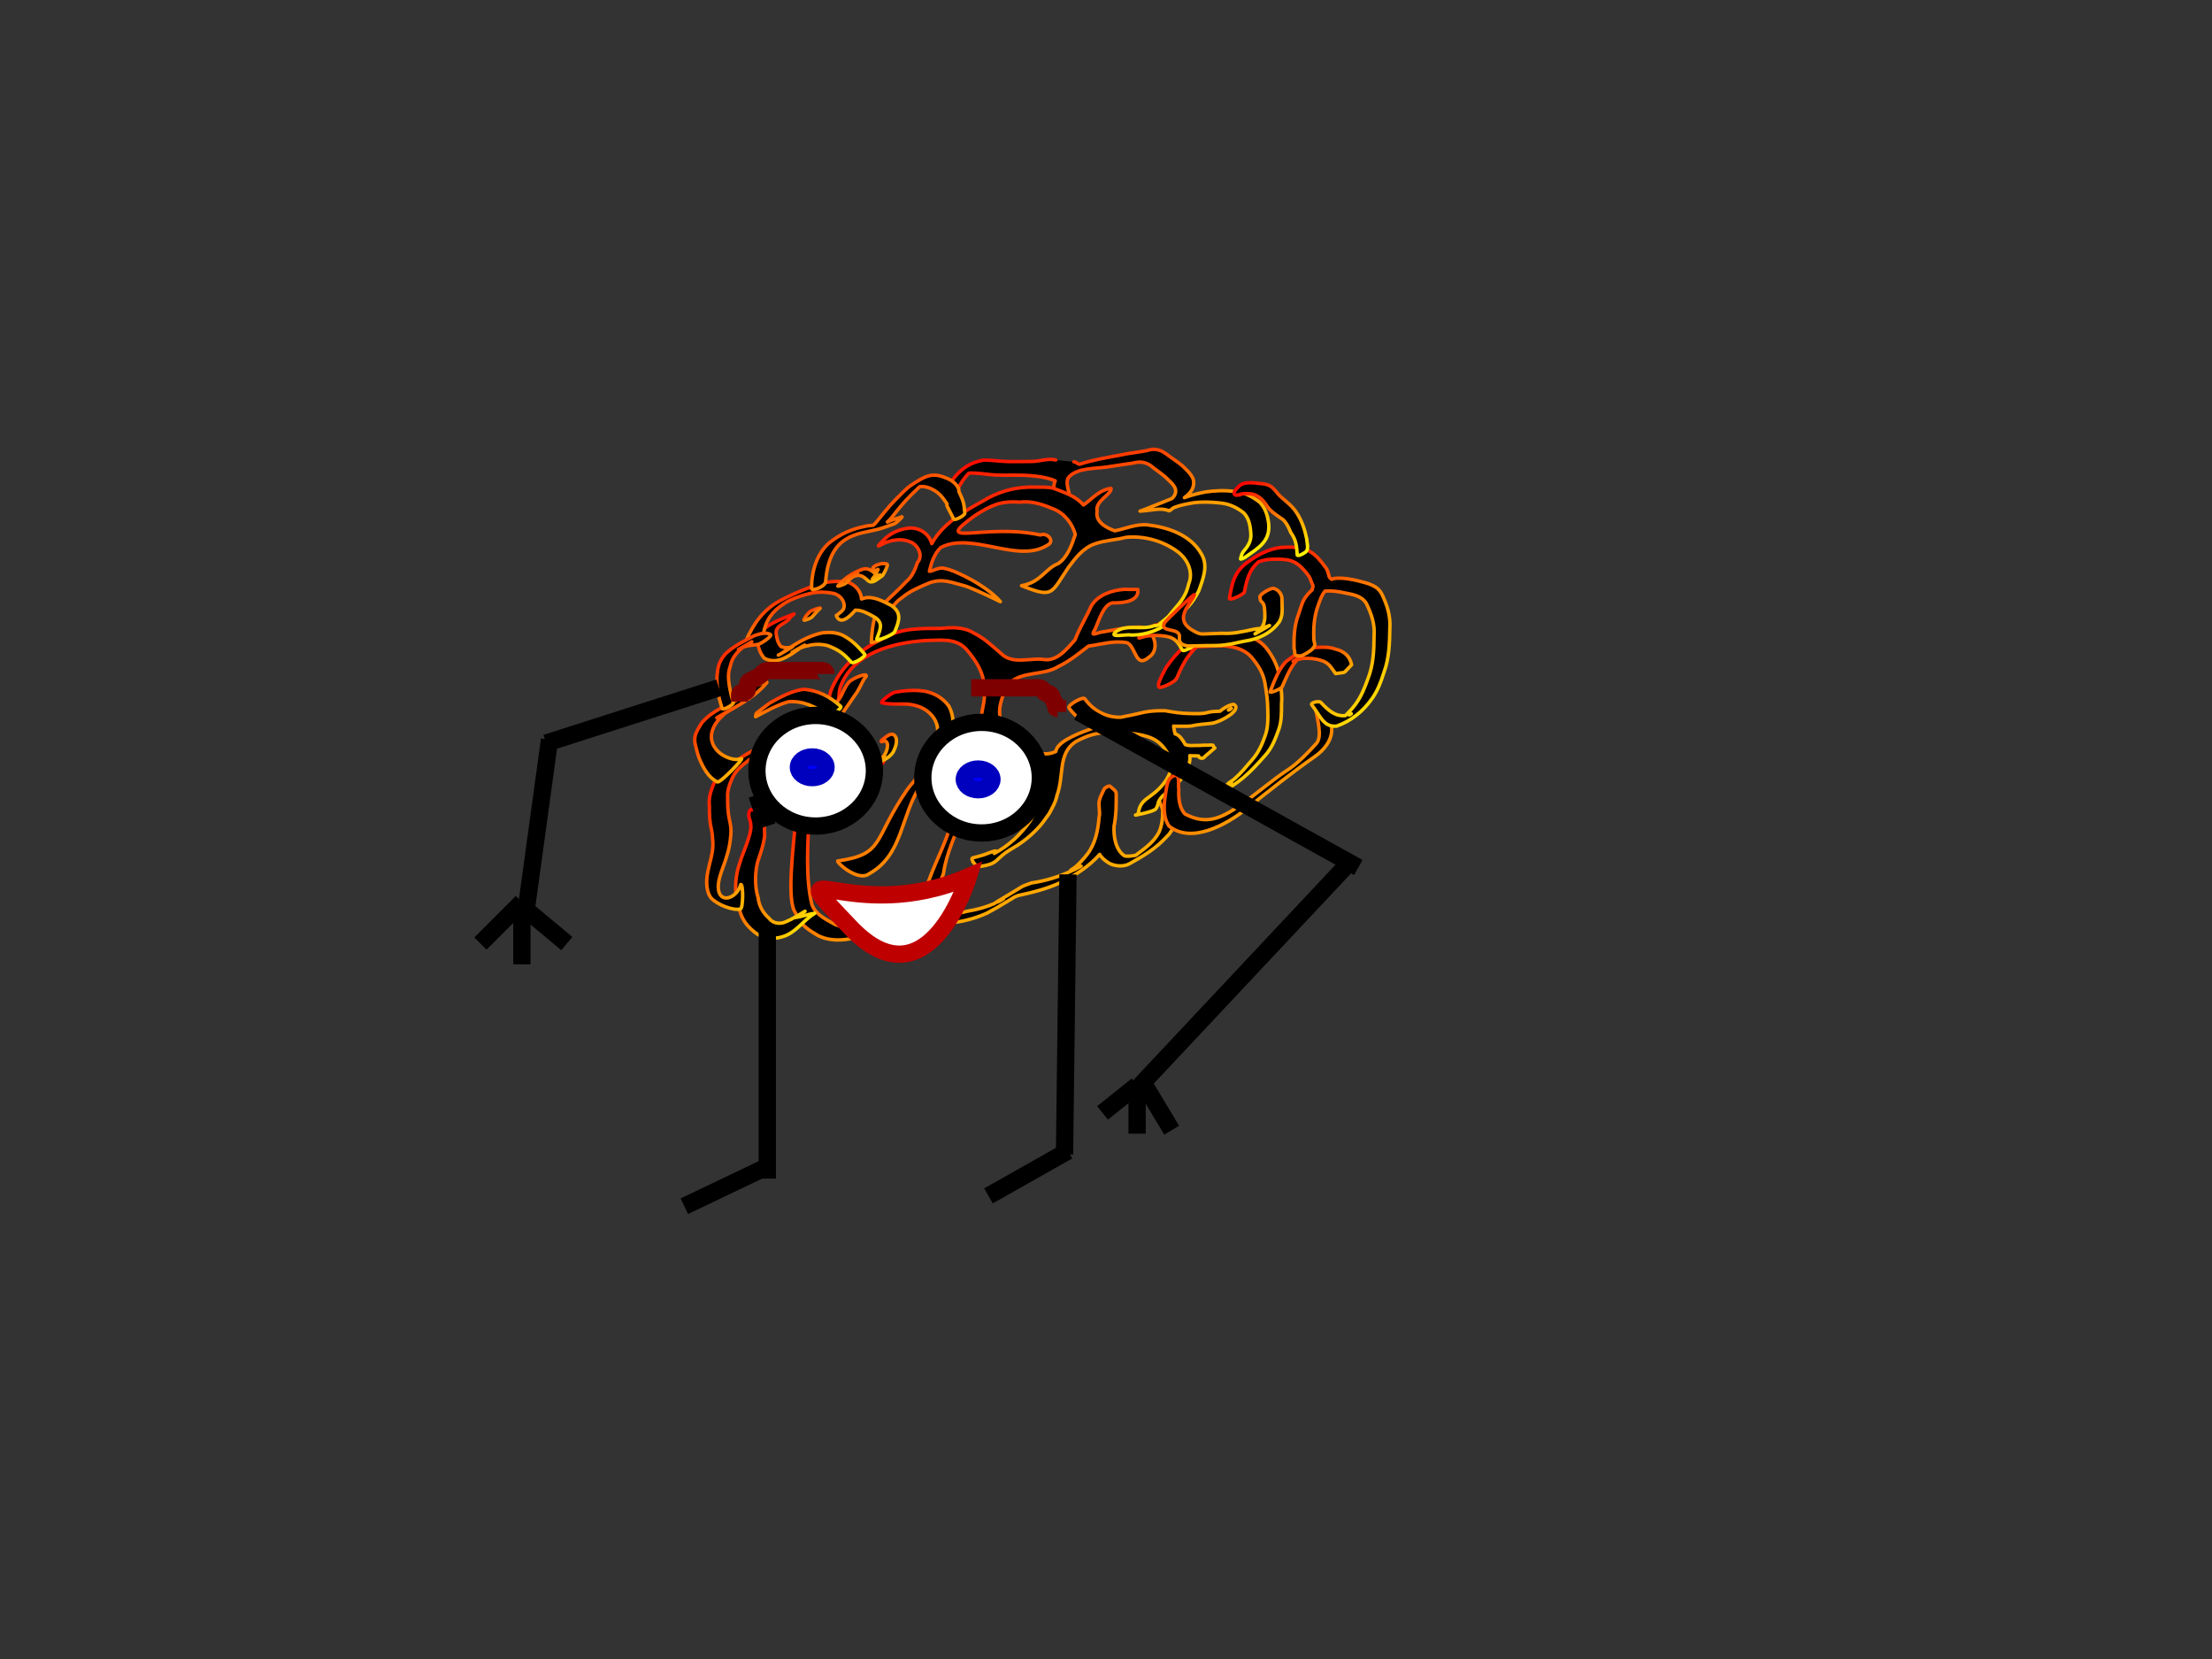<?xml version="1.0"?><svg width="640" height="480" xmlns="http://www.w3.org/2000/svg">
 <rect width="100%" height="100%" fill="#333333" stroke="none"/>
 <title>brain man</title>
 <defs>
  <linearGradient id="svg_1" x1="0.137" y1="0" x2="1" y2="1">
   <stop offset="0" stop-color="#ff0000"/>
   <stop offset="1" stop-color="#ffff00"/>
  </linearGradient>
 </defs>
 <g>
  <title>Layer 1</title>
  <g id="layer1">
   <path d="m305.45,133.092c-2.176,-0.601 -4.707,0.447 -6.984,0.421c-2.182,0.004 -4.381,0.075 -6.562,0.031c-2.397,-0.041 -4.733,-0.41 -7.125,-0.438c-5.854,0.83 -9.222,4.906 -11.531,9.781c-0.318,0.671 3.553,-0.878 3.906,-1.531c0.861,-1.594 1.868,-3.128 3.125,-4.438c0.07,-0.016 0.08,-0.014 0.156,-0.031c2.257,-0.097 4.508,0.282 6.75,0.5c2.168,0.125 4.33,0.115 6.5,0.094c3.781,-0.042 8.856,0.326 11.625,1.656c-0.923,1.901 -0.077,4.248 0.312,6.188c0.148,0.739 3.912,-1.191 3.812,-1.938c-0.234,-1.751 -1.366,-4.209 -0.062,-5.5c2.596,-2.572 7.287,-2.237 10.938,-2.781c2.5,-0.409 5.028,-0.743 7.531,-1.125c1.852,-0.488 3.261,-0.369 4.906,0.594c1.401,1.2 2.971,2.181 4.375,3.375c1.024,1.081 2.386,2.018 2.938,3.438c0.314,1.189 -0.184,2.1 -0.969,2.844c-1.278,0.485 -8.298,3.397 -9.25,3.656c3.755,-0.256 5.859,-1.012 8.094,-0.219c0.269,0.534 1.24,-0.637 1.875,-0.875c1.749,-0.655 3.573,-1.007 5.406,-1.312c2.559,-0.346 5.158,-0.24 7.719,0.031c2.622,0.216 4.834,1.247 6.875,2.844c1.486,1.471 1.918,3.607 2.062,5.625c0.197,1.796 -0.175,3.001 -1.219,4.469c-0.392,0.551 -0.902,1.028 -1.219,1.625c-0.262,0.494 -0.337,1.091 -0.5,1.625c-0.063,0.206 1.011,-0.25 1.188,-0.375c3.934,-2.781 7.485,-4.651 6.938,-9.875c-0.274,-2.283 -0.97,-4.51 -2.625,-6.188c-2.207,-1.638 -4.528,-2.917 -7.344,-3.062c-2.736,-0.396 -5.515,-0.253 -8.25,0.125c-2.174,0.405 -4.217,0.955 -6.156,1.656c1.792,-1.327 3.169,-2.979 2.531,-5.406c-0.674,-1.587 -1.95,-2.643 -3.156,-3.844c-1.445,-1.224 -3.105,-2.199 -4.594,-3.375c-1.279,-0.93 -2.568,-1.444 -4,-1.344c-0.477,0.034 -0.956,0.131 -1.469,0.312c-2.536,0.54 -5.153,0.736 -7.688,1.312c-3.98,0.749 -8.017,1.393 -11.875,2.656c-0.361,0.204 -1.366,-0.861 -1.744,-0.675" id="path2403" stroke-dashoffset="0" stroke-miterlimit="4" stroke-linejoin="round" stroke-linecap="round" stroke="url(#svg_1)" fill-rule="nonzero" fill="#000000"/>
   <path d="m254.372,219.106c-0.278,0.016 -0.54,0.066 -0.812,0.062c-2.411,-0.034 -4.842,-0.019 -7.25,0.125c-5.683,0.634 -12.066,2.541 -15.156,7.781c-1.193,2.866 -0.547,5.752 -0.812,8.812c-0.823,9.487 -2.871,24.865 -0.125,28.312c1.043,3.224 3.775,4.898 6.531,6.531c4.78,2.284 9.904,0.94 14.719,-0.5c5.486,-1.907 11.06,-3.802 15.656,-7.469c-0.05,1.213 0.167,2.375 0.906,3.375c0.256,0.347 0.646,0.589 0.969,0.875c2.47,1.19 4.901,0.368 7.406,-0.156c3.163,-0.465 6.179,-1.32 9.094,-2.625c3.195,-1.728 2.347,-1.246 7.375,-4.281c0.175,-0.105 0.33,-0.231 0.5,-0.344c0.291,-0.126 0.653,-0.269 1.188,-0.5c4.266,-0.893 8.372,-1.954 12.344,-3.781c4.247,-2.09 8.186,-4.645 11.281,-8.125c0.529,1.05 1.719,1.924 2.594,2.469c1.478,0.922 4.208,1.253 6,0.25c4.253,-2.381 7.616,-4.369 10.938,-8c2.064,-1.965 2.524,-4.902 2.906,-7.594c0.202,-1.845 -0.109,-3.852 -0.969,-5.5c-1.168,-0.95 -3.604,-1.195 -4.188,0.531c-0.769,1.741 0.49,3.294 0.938,4.906c0.04,2.185 -0.162,4.469 -1.062,6.5c-1.334,2.659 -3.82,4.512 -6.156,6.25c-0.104,0.097 -0.311,0.274 -0.562,0.438c-1.079,0.234 -2.884,0.434 -3.344,0.125c-2.507,-1.684 -3.151,-5.635 -2.938,-8.625c0.316,-1.53 0.47,-3.098 0.562,-4.688c0.007,-0.346 0.125,-4.706 0,-5c-0.333,-0.782 -1.18,-1.211 -1.781,-1.812c-0.028,-0.028 -0.069,-0.03 -0.125,-0.031c-0.392,-0.009 -1.391,0.559 -1.5,0.812c-0.471,1.099 -1.12,2.121 -1.406,3.281c-0.396,1.607 0.321,3.36 -0.094,4.969c-0.32,3.79 -1.031,7.509 -3.375,10.625c-1.026,1.304 -2.075,2.482 -3.312,3.594c-0.476,0.427 -2.106,1.311 -1.469,1.25c0.13,-0.012 0.253,-0.026 0.375,-0.062c-3.753,1.776 -7.619,2.972 -11.75,3.562c-3.785,1.379 -1.51,0.427 -7.688,4.062c-0.818,0.481 -2.931,1.743 -3.062,1.906c-2.45,1.056 -4.96,1.745 -7.625,2.188c-2.43,0.457 -4.863,1.588 -7.344,0.906c-0.291,-0.184 -0.641,-0.31 -0.875,-0.562c-1.911,-2.055 -0.526,-5.629 -0.125,-8.062c0.413,-0.99 0.799,-2.025 1.219,-3.094c0.84,-6.1 3.791,-11.846 5.812,-17.594c0.394,-0.826 0.628,-1.873 1.312,-2.531c0.137,-0.132 0.631,-0.462 0.781,-0.562c0.05,-0.047 0.128,-0.105 0.188,-0.156c0.541,-0.072 1.08,-0.004 1.625,0.188c0.067,0.073 0.204,0.121 0.219,0.219c0.024,0.154 -0.066,0.285 -0.094,0.438c-0.048,0.261 -0.112,0.551 -0.156,0.812c-0.095,0.558 2.712,-0.7 3,-1.188c0.673,-1.137 1.237,-1.57 0.312,-2.688c-0.707,-0.317 -1.463,-0.446 -2.219,-0.375c-0.252,0.024 -0.5,0.05 -0.75,0.125c-2.189,1.246 -3.856,2.101 -5.625,3.688c-0.964,0.866 -1.339,2.135 -1.719,3.344c-1.477,6.4 -4.716,12.148 -6.938,18.312c-1.492,3.367 -3.569,6.454 -6.281,8.969c-0.164,0.124 -0.259,0.202 -0.406,0.312c-2.117,0.862 -4.341,1.458 -6.438,2.375c-4.56,1.476 -9.456,2.932 -14.094,0.938c-2.558,-1.467 -5.406,-2.711 -6.562,-5.625c-2.01,-8.076 -1.165,-18.136 -0.75,-27.719c0.14,-3.221 0.069,-5.927 1.656,-8.812c-0.494,-0.012 0.028,-0.488 0.719,-1.031c0.367,-0.189 0.726,-0.393 0.969,-0.469c1.751,-0.544 2.705,-0.577 4.531,-0.812c3.353,-0.473 6.759,0.233 10.094,-0.219c0.776,-0.105 3.933,-1.984 3.531,-2.656c-0.172,-0.288 -0.191,-0.745 -0.5,-0.875c-0.251,-0.106 -0.535,-0.11 -0.812,-0.094zm58.438,31.438c0.08,0.046 -1.513,0.805 -2.062,1.125c-0.051,0.025 -0.105,0.038 -0.156,0.062c0.703,-0.331 1.312,-0.935 2.062,-1.156c0.087,-0.026 0.145,-0.038 0.156,-0.031zm-22.5,9.531c-0.398,0.233 -0.924,0.528 -1.188,0.688c-0.155,0.077 -0.313,0.145 -0.469,0.219c0.544,-0.305 1.109,-0.607 1.656,-0.906z" id="path2402" stroke-dashoffset="0" stroke-miterlimit="4" stroke-linejoin="round" stroke-linecap="round" stroke="url(#svg_1)" fill-rule="nonzero" fill="#000000"/>
   <path d="m325.279,170.512c-3.553,0.255 -7.602,1.589 -9.531,4.781c-1.475,3.327 -3.44,6.457 -4.719,9.844c-2.357,2.628 -5.276,6.452 -9.344,5.625c-3.935,-0.395 -8.741,1.499 -11.938,-1.594c-2.571,-2.169 -4.919,-4.524 -8,-6c-3.006,-1.901 -6.517,-1.637 -9.844,-1.344c-5.398,-0.008 -11.107,-0.135 -15.938,2.688c-6.951,3.237 -12.777,8.249 -15.594,15.438c-0.375,1.075 -0.467,2.223 -0.781,3.312c-0.076,0.569 -0.399,2.019 -0.188,2.531c0.08,0.194 0.271,0.308 0.406,0.469c0.286,0.34 2.093,-0.66 2.281,-1.062c0.134,-0.285 0.283,-0.574 0.375,-0.875c0.202,-0.66 -0.044,-1.711 0.219,-2.406c0.124,-1.032 0.094,-2.095 0.438,-3.094c3.579,-9.939 15.283,-12.878 24.688,-13.5c3.966,-0.043 8.685,-0.846 11.688,2.438c2.976,3.37 5.651,7.56 5.219,12.25c0.574,3.215 -1.346,6.215 -0.562,9.438c0.718,1.559 0.677,3.847 -0.156,5.531c-0.16,0.022 -0.262,0.037 -0.438,0.062c-2.298,0.333 -3.727,0.724 -5.156,1.312c-1.652,-1.382 -2.535,-5.598 -2.781,-7.656c-1.663,-1.94 -4.14,3.226 -2.688,5.375c-0.042,1.528 0.493,3.127 1.469,4.281c-0.625,0.335 -1.178,0.616 -1.969,1.031c-1.214,0.638 -2.415,1.35 -3.5,2.188c-1.211,0.934 -2.251,2.088 -3.375,3.125c-1.03,1.267 -2.142,2.454 -3.094,3.781c-10.016,14.596 -6.416,18.676 -20.108,20.624c-0.237,0.554 5.918,6.073 9.077,3.72c9.941,-5.481 9.073,-16.943 15.031,-25.781c0.998,-1.321 2.138,-2.496 3.219,-3.75c1.87,-1.626 3.26,-3.413 5.375,-4.312c2.35,-0.999 5.374,-0.957 7.938,-1c0.903,-0.015 1.753,0.087 3.281,0.188c8.398,1.097 16.253,6.356 13.562,16.031c-0.46,1.126 -1.149,2.175 -1.719,3.25c-2.735,3.942 -6.172,7.208 -10.438,9.469c-0.239,0.127 0.643,-0.758 0.375,-0.719c-1.278,0.189 -2.451,0.845 -3.688,1.219c-0.954,0.288 -1.944,0.522 -2.906,0.781c-0.913,0.246 0.94,2.673 1.875,2.531c6.206,-0.94 3.896,-2.006 9.75,-5.375c2.901,-1.67 5.557,-3.878 7.781,-6.375c1,-1.123 1.819,-2.42 2.719,-3.625c0.576,-1.155 1.267,-2.259 1.719,-3.469c0.094,-0.251 0.176,-0.499 0.25,-0.75c0.003,-0.009 -0.003,-0.022 0,-0.031c0.007,-0.013 0.029,-0.019 0.031,-0.031c0.044,-0.192 0.111,-0.4 0.156,-0.594c0.012,-0.05 0.019,-0.106 0.031,-0.156c0.004,-0.02 -0.005,-0.042 0,-0.062c2.236,-6.038 0.154,-12.123 5.469,-15.688c3.232,-1.71 7.606,-3.854 17.719,-2.156c4.506,0.692 7.224,2.234 9.156,6.125c1.59,2.898 0.883,4.31 -0.594,6.969c-1.289,2.014 -2.947,3.571 -4.875,4.938c-1.622,1.118 -2.686,2.07 -3.156,4c-0.022,0.595 -0.208,1.205 -0.844,1.344c-1.047,0.228 5.179,-0.895 5.781,-1.781c0.392,-0.578 0.611,-1.212 0.719,-1.906c0.599,-1.489 1.938,-2.477 3.219,-3.375c1.891,-1.45 3.501,-3.236 4.688,-5.312c0.906,-1.801 1.382,-3.25 1.188,-4.781c0.147,0.007 0.29,0.028 0.438,0.031c0.524,-0.024 1.039,0.018 1.562,0.031c0.157,0.049 0.343,0.005 0.531,0c0.06,0.381 0.414,0.626 0.875,0.688c1.004,-0.133 0.179,0.013 2.062,-1.469c0.027,-0.021 0.13,-0.102 0.156,-0.125c0.459,-0.399 0.916,-0.788 1.375,-1.188c0.007,0.001 -0.006,-0.009 0,-0.031c0.079,-0.068 0.171,-0.119 0.25,-0.188c-0.018,-0.011 -0.045,-0.021 -0.062,-0.031c-0.11,-0.001 -0.155,0.047 -0.188,0.094c0.002,-0.055 0.013,-0.079 0,-0.188c-0.368,-0.775 -0.11,-0.648 -0.625,-0.688c-0.212,0 -0.389,-0.047 -0.594,0c-0.54,0.012 -1.085,0.056 -1.625,0.031c-0.751,0.02 -1.526,0.115 -2.281,0.062c-0.816,0.046 -1.626,0.076 -2.438,-0.031c-0.24,-0.04 -0.477,-0.114 -0.719,-0.188c-0.805,-1.36 -1.606,-2.75 -2.969,-3.125c-0.199,-0.739 -0.345,-1.486 -0.438,-2.25c0.084,0.007 0.166,0.025 0.25,0.031c1.659,-0.005 3.315,0.085 4.969,-0.062c1.978,-0.503 4.026,-0.518 6.031,-0.812c2.5,-0.42 8.501,-3.802 6.312,-5.344c-0.647,-0.456 -3.465,1.2 -4.094,1.875c-1.294,0.077 -2.622,0.069 -3.875,0.438c-1.578,0.423 -3.253,0.233 -4.875,0.25c-2.398,-0.03 -4.768,-0.384 -7.125,-0.812c-2.011,-0.037 -4.019,0.015 -6,0.406c-2.276,0.563 -4.571,1.024 -6.875,1.469c-4.173,0.141 -8.001,-1.952 -10.406,-5.344c-0.54,-0.761 -5.15,1.907 -4.594,2.656c2.01,2.708 4.672,4.641 7.781,5.562c-0.325,0.113 -0.645,0.22 -0.969,0.344c-2.805,1.018 -9.004,3.177 -10.344,5.875c-0.135,0.272 -0.202,0.541 -0.25,0.812c-4.396,2.061 -7.31,-0.98 -11.531,-1.938c-2.108,-1.749 -3.89,-3.912 -4.312,-6.719c-1.228,-3.722 0.355,-7.546 2.094,-10.781c3.824,-4.028 10.096,-2.333 14.562,-5.188c3.175,-1.503 6.053,-3.882 8.594,-5.844c3.71,-0.508 7.501,-1.728 11.25,-0.969c2.566,1.229 2.37,7.631 6.312,4.125c3.605,-2.322 1.138,-8.927 -3.125,-8.656c-3.696,-0.021 -7.329,0.925 -10.969,1.5c-1.889,0.456 -2.824,1.263 -1.469,-1.031c1.123,-2.541 2.355,-6.996 5,-7.5c2.643,0.074 7.766,-0.231 7.312,-3.875c-1.311,0.046 -2.626,-0.029 -3.938,-0.031zm31,34.438c-0.085,0.081 -0.361,0.313 -0.5,0.375c-0.105,0.047 -0.231,0.103 -0.344,0.125c0.283,-0.161 0.556,-0.347 0.844,-0.5z" id="path2404" stroke-dashoffset="0" stroke-miterlimit="4" stroke-linejoin="round" stroke-linecap="round" stroke="url(#svg_1)" fill-rule="nonzero" fill="#000000"/>
   <path d="m384.279,205.544c-2.303,0.031 -4.734,-2.192 -3.569,-0.217c0.335,2.438 1.948,7.723 0.213,9.707c-2.19,2.446 -5.429,5.828 -8.167,7.601c-4.579,2.966 -9.55,7.334 -14.048,10.432c-5.761,3.968 -9.905,5.561 -15.839,2.451c-1.714,-1.772 -1.92,-4.785 -1.803,-7.122c-0.237,-1.584 0.236,-3.137 -0.613,-4.085c-2.759,0.236 -2.849,3.049 -3.198,5.195c-0.513,3.132 -0.891,6.728 0.973,9.499c6.553,5.285 16.684,-0.471 22.274,-4.899c6.632,-5.253 12.973,-10.36 19.967,-15.254c2.572,-1.799 5.006,-4.672 4.834,-8.082c-0.276,-1.454 0.965,-4.824 -1.025,-5.226z" id="path2418" stroke-dashoffset="0" stroke-miterlimit="4" stroke-linejoin="round" stroke-linecap="round" stroke="url(#svg_1)" fill-rule="nonzero" fill="#000000"/>
   <path id="path2420" d="m354.595,227.318c0.567,-0.323 1.166,-0.594 1.7,-0.969c0.354,-0.248 -1.436,0.915 -1.156,0.587c0.533,-0.625 1.325,-0.975 1.946,-1.513c1.908,-1.649 3.488,-3.601 5.123,-5.508c1.936,-2.147 3.04,-4.692 3.959,-7.382c0.746,-2.281 0.701,-4.707 0.641,-7.078c-0.007,-2.655 -0.381,-5.252 -0.833,-7.861c-0.506,-2.93 -2.067,-5.309 -3.948,-7.529c-2.104,-2.288 -5.016,-2.985 -7.998,-3.204c-2.807,-0.015 -5.61,0.177 -8.414,0.299c-0.445,0.171 -1.74,0.763 -1.335,0.512c6.643,-4.102 3.259,-1.748 2.035,-0.625c-1.307,1.199 -2.297,2.521 -3.294,3.971c-0.784,1.378 -1.559,2.769 -2.129,4.251c-0.369,0.866 -0.153,0.437 -0.658,1.283c-0.491,0.823 -4.863,3.041 -5,2.093l0,0c-0.102,-0.705 -0.102,-0.327 0.057,-1.131c0.599,-1.564 1.335,-3.053 2.186,-4.52c3.075,-4.353 6.872,-8.532 12.506,-9.475c2.73,0.004 5.465,-0.203 8.191,0.015c3.19,0.372 6.029,1.339 8.153,3.896c1.875,2.383 3.301,5.056 3.819,8.078c0.331,2.691 0.911,5.335 0.64,8.065c-0.01,2.489 0.045,5.007 -0.772,7.397c-1.005,2.754 -1.982,5.47 -4.032,7.671c-4.426,5.026 -7.633,8.255 -14.007,11.197c-0.583,0.269 2.06,-2.202 2.619,-2.521z" stroke-dashoffset="0" stroke-miterlimit="4" stroke-linejoin="round" stroke-linecap="round" stroke="url(#svg_1)" fill-rule="nonzero" fill="#000000"/>
   <path id="path2422" d="m342.091,188.091c-1.956,-3.731 -3.385,-4.081 -7.801,-4.244c-0.878,-0.033 -1.753,0.125 -2.629,0.188c-0.669,0.184 -1.338,0.369 -2.007,0.553c-0.881,0.243 2.957,-3.218 3.836,-3.466l0,0c0.841,-0.237 1.682,-0.474 2.522,-0.711c0.87,0.027 1.75,-0.047 2.611,0.08c4.919,0.726 5.39,1.285 7.162,5.546c0.287,0.69 -3.348,2.716 -3.695,2.054z" stroke-dashoffset="0" stroke-miterlimit="4" stroke-linejoin="round" stroke-linecap="round" stroke="url(#svg_1)" fill-rule="nonzero" fill="#000000"/>
   <path id="path2424" d="m367.472,200.114c1.255,-3.054 2.298,-6.196 4.561,-8.669c2.457,-1.887 5.416,-3.824 8.596,-4.119c1.994,-0.079 3.895,-0.228 5.787,0.481c2.45,0.605 4.152,2.002 4.64,4.535c-0.631,0.669 -1.263,1.339 -1.894,2.008c-0.058,0.061 -0.34,0.208 -0.424,0.22l0,0c-0.77,0.108 -1.54,0.215 -2.309,0.323c-1.361,-1.817 -1.944,-3.239 -4.368,-3.865c-1.642,-0.542 -3.4,-0.616 -5.12,-0.532c-0.689,0.101 -1.342,0.256 -1.999,0.492c-0.272,0.098 -1.043,0.485 -0.807,0.318c0.627,-0.443 4.509,-2.818 1.981,-1.174c-2.61,2.234 -3.77,5.555 -5.166,8.6c-0.276,0.601 -3.729,1.996 -3.477,1.384z" stroke-dashoffset="0" stroke-miterlimit="4" stroke-linejoin="round" stroke-linecap="round" stroke="url(#svg_1)" fill-rule="nonzero" fill="#000000"/>
   <path d="m373.56,158.294c-0.977,-0.01 -1.969,0.059 -2.938,0.094c-3.895,0.46 -7.194,2.434 -10.344,4.781c-3.351,2.818 -3.812,5.761 -4.562,9.938c-0.148,0.824 4.19,-1.052 4.344,-1.875c0.678,-3.633 1.44,-6.419 4.062,-8.688c0.797,-0.279 1.607,-0.473 2.438,-0.625c1.865,-0.195 3.764,-0.201 5.625,0.031c1.72,0.233 3.123,0.994 4.344,2.188c0.901,0.961 1.876,1.983 2.5,3.156c0.175,0.569 0.417,1.109 0.656,1.719c0.497,0.723 -0.096,1.154 0,1.625c-1.09,0.933 -2.034,2.034 -2.656,3.312c-0.337,0.693 -1.152,3.262 -1.375,3.938c-1.192,3.131 -1.309,6.391 -1.25,9.688c0.493,1.803 -0.291,2.148 1.719,2.219c0.734,0.026 3.163,-1.491 3.625,-2.062c1.115,-1.377 0.524,-1.164 0.375,-2.875c-0.103,-3.121 0.074,-6.235 1.094,-9.219c0.432,-1.19 0.875,-2.642 1.531,-3.75c0.183,-0.309 0.4,-0.594 0.625,-0.875c1.804,-0.134 3.628,0.092 5.406,0.469c2.463,0.521 5.098,0.76 6.531,3.094c1.45,2.961 2.524,5.968 2.25,9.344c-0.028,4.229 -0.191,8.484 -1.781,12.469c-0.933,2.63 -1.97,5.219 -3.656,7.469c-0.803,1.065 -1.669,2.036 -2.625,2.969c-0.053,0.051 -0.166,0.15 -0.25,0.219c-2.987,0.283 -4.916,-1.508 -7.094,-3.812c-0.55,-0.582 -3.136,0.102 -2.625,0.719c2.413,2.91 3.274,6.534 7.219,6.125c4.196,-1.482 7.676,-4.315 10.188,-7.906c1.666,-2.303 2.655,-4.99 3.5,-7.688c1.505,-4.062 1.614,-8.436 1.688,-12.719c0.259,-3.468 -0.782,-6.676 -2.25,-9.75c-1.31,-2.701 -4.043,-3.183 -6.688,-3.906c-2.267,-0.569 -4.629,-0.97 -6.969,-0.781c-0.308,0.079 -0.627,0.184 -0.938,0.281c-0.279,-0.249 -0.715,-0.429 -0.812,-1.188c-0.206,-0.647 -0.343,-1.324 -0.688,-1.906c-0.827,-1.142 -1.678,-2.261 -2.656,-3.281c-1.318,-1.299 -2.792,-2.29 -4.656,-2.625c-0.951,-0.207 -1.929,-0.303 -2.906,-0.312zm17.406,48.219c-0.18,0.105 -0.148,0.108 -0.5,0.312c-0.043,0.011 -0.083,0.021 -0.125,0.031c0.218,-0.118 0.445,-0.244 0.625,-0.344z" id="path2426" stroke-dashoffset="0" stroke-miterlimit="4" stroke-linejoin="round" stroke-linecap="round" stroke="url(#svg_1)" fill-rule="nonzero" fill="#000000"/>
   <path id="path2430" d="m236.844,223.457c-1.196,-3.297 -2.513,-6.671 -1.413,-10.147c1.855,-3.592 4.366,-6.811 6.63,-10.154c1.683,-1.546 2.176,-4.748 3.974,-6.155c0.312,-0.244 0.675,-0.413 1.013,-0.62c0.466,-0.285 2.351,-1.103 2.896,-1.07l0,0c0.207,0.013 0.476,-0.111 0.621,0.038c0.306,0.315 -0.389,0.787 -0.604,1.17c-0.897,1.598 -1.57,3.331 -2.732,4.777c-2.219,3.35 -4.685,6.536 -6.732,9.996c-1.59,3.196 -0.377,6.719 0.625,9.937c0.254,0.814 -3.988,3.029 -4.279,2.227z" stroke-dashoffset="0" stroke-miterlimit="4" stroke-linejoin="round" stroke-linecap="round" stroke="url(#svg_1)" fill-rule="nonzero" fill="#000000"/>
   <path id="path2432" d="m265.796,224.452c2.857,-3.1 4.351,-6.731 5.327,-10.853c0.467,-2.411 0.148,-4.541 -1.382,-6.468c-1.908,-2.244 -4.281,-3.102 -7.124,-3.411c-2.536,-0.121 -4.933,0.181 -7.425,-0.368c-0.826,-0.182 2.84,-2.915 3.672,-3.063l0,0c2.836,-0.503 5.652,-0.724 8.527,-0.332c2.956,0.553 5.331,1.907 7.153,4.355c1.266,2.441 1.52,4.909 0.681,7.569c-1.495,4.788 -2.886,7.116 -6.248,10.8c-0.4,0.439 -3.583,2.207 -3.18,1.771z" stroke-dashoffset="0" stroke-miterlimit="4" stroke-linejoin="round" stroke-linecap="round" stroke="url(#svg_1)" fill-rule="nonzero" fill="#000000"/>
   <path d="m297.497,140.95c-4.581,0.156 -9.067,1.511 -12.969,3.938c-5.634,3.09 -11.801,6.596 -14.938,12.406c-0.736,-2.882 -3.636,-4.743 -6.594,-4.5c-2.878,0.282 -5.686,1.58 -7.625,3.75c-0.515,0.439 -2.198,2.206 -0.438,1.062c2.772,-1.527 6.376,-2.053 9.219,-0.438c1.776,1.219 2.879,3.821 1.281,5.594c-0.685,2.113 -1.523,4.086 -3.281,5.562c-2.015,2.202 -4.328,4.195 -6.406,6.281c-1.025,0.773 -2.394,2.524 -2.688,4.188c-0.648,2.3 -0.826,4.73 -0.969,7.094c1.896,-0.106 4.607,-1.334 4.156,-3.688c0.299,-3.528 1.592,-7.232 4.688,-9.25c2.36,-1.984 5.266,-3.167 8.062,-4.344c3.81,-1.285 6.116,-0.125 10.156,0.906c1.078,0.275 5.507,2.208 10.29,4.57c-3.719,-4.41 -12.809,-9.033 -16.196,-9.632c-1.446,-0.491 -3.669,0.95 -4.344,0.844c0.57,-2.49 1.398,-5.052 3.281,-6.875c9.013,-4.7 22.32,4.713 30.812,-0.656c2.456,-1.143 -0.011,-3.814 -1.969,-2.969c-15.937,-3.514 -32.12,3.867 -18.938,-5.625c4.554,-2.921 7.418,-4.325 12.906,-3.875c3.416,-0.45 6.57,0.615 9.656,1.906c3.204,1.215 5.598,4.179 6.469,7.438c-0.982,2.962 -2.277,6.685 -4.969,8.438c-3.683,1.384 -5.018,5.451 -10.594,6.375c9.223,3.669 8.441,2.36 13.531,-5.219c2.086,-2.811 4.374,-5.828 7.875,-6.938c2.824,-0.975 5.854,-1.037 8.719,-1.812c5.269,-0.551 10.824,0.99 15.062,4.156c2.816,2.079 4.619,5.861 3.188,9.281c-0.995,4.4 -3.055,5.867 -5.812,9.375c-1.017,1.077 -4.53,3.433 -1.094,1.469c0.237,-0.117 0.381,-0.172 0.438,-0.188c-0.217,0.213 -3.153,1.868 -3.312,1.375c-3.591,1.527 -8.059,-0.497 -11.219,1.781c-2.497,2.018 3.114,0.685 4.219,1c4.578,0.11 8.954,-1.662 12.406,-4.625c3.596,-2.637 5.271,-4.271 7.281,-8.125c1.197,-3.38 2.857,-7.332 0.75,-10.719c-3.031,-5.428 -9.521,-7.676 -15.375,-8.375c-3.331,-0.398 -6.449,1.047 -9.656,1.688c-2.419,-0.848 -5.759,-2.57 -5.125,-5.656c-0.699,-2.963 4.294,-4.936 4.031,-6.594c-3.305,0.216 -6.11,3.602 -8,4.781c-2.183,-2.626 -5.635,-3.647 -8.688,-4.844c-1.744,-0.428 -3.535,-0.294 -5.312,-0.312c-0.656,-0.028 -1.314,-0.022 -1.969,0z" id="path2438" stroke-dashoffset="0" stroke-miterlimit="4" stroke-linejoin="round" stroke-linecap="round" stroke="url(#svg_1)" fill-rule="nonzero" fill="#000000"/>
   <path id="path2458" d="m345.556,172.09c-0.915,2.683 -6.266,6.919 -0.501,10.285c1.206,0.705 2.001,1.084 3.013,1.048c1.781,-0.078 3.562,-0.146 5.344,-0.193c1.854,0.098 3.62,-0.012 5.43,-0.38c1.889,-0.26 3.663,-0.87 5.571,-1.002c0.089,0.34 3.311,-1.102 2.886,-0.855c-6.649,3.861 -3.763,2.336 -2.381,0.752c1.062,-1.363 1.117,-3.007 1.011,-4.657c-0.125,-0.974 0.02,-1.951 -0.648,-2.717c-0.774,-0.833 -0.484,-0.325 -0.767,-1.579c-0.189,-0.837 3.381,-2.907 4.148,-2.521l0,0c1.183,0.596 0.675,0.22 1.55,1.091c0.86,1.137 0.694,1.949 0.732,3.321c0.053,1.829 0.161,3.639 -0.834,5.273c-2.413,3.282 -5.996,4.954 -9.913,5.525c-1.857,0.334 -3.674,0.863 -5.557,1.059c-1.823,0.308 -3.658,0.229 -5.502,0.245c-1.772,0.009 -3.542,0.114 -5.314,0.114c-1.486,-0.141 -2.799,-0.707 -2.573,-2.455c0.383,-3.091 -5.63,-1.245 -4.416,-4.09c0.287,-0.672 8.957,-8.956 8.721,-8.264z" stroke-dashoffset="0" stroke-miterlimit="4" stroke-linejoin="round" stroke-linecap="round" stroke="url(#svg_1)" fill-rule="nonzero" fill="#000000"/>
   <path d="m235.703,264.278c-3.324,1.972 -5.475,5.7 -9.354,6.758c-2.82,0.895 -6.093,0.431 -8.326,-1.598c-1.739,-1.394 -3.138,-3.212 -3.805,-5.36c-0.69,-2.119 -1.381,-4.273 -1.359,-6.532c-0.11,-2.669 0.295,-5.369 1.188,-7.883c0.626,-2.416 3.543,-8.391 3.193,-10.941c-0.099,-1.808 -0.99,-2.346 -0.405,-3.984c0.6,-1.589 2.714,1.034 4.088,0.611c0.768,-0.21 2.386,-0.372 2.719,-0.594c-1.464,0.325 -1.206,2.281 -2.069,3.26c-0.782,1.328 -0.141,2.885 -0.404,4.322c-0.289,2.072 -0.967,4.081 -1.641,6.056c-0.698,1.909 -0.919,3.995 -0.921,6.025c0.021,1.811 0.18,3.636 0.751,5.357c0.232,2.343 1.466,4.477 3.249,5.988c1.069,1.506 3.254,1.683 4.826,0.898c1.943,-0.782 3.676,-1.979 5.49,-3.006c-0.793,0.655 -2.281,1.246 -2.744,1.818c1.883,-0.297 3.693,-0.985 5.576,-1.254l-0.055,0.057l0,-0z" id="path2462" stroke-dashoffset="0" stroke-miterlimit="4" stroke-linejoin="round" stroke-linecap="round" stroke="url(#svg_1)" fill-rule="nonzero" fill="#000000"/>
   <path d="m224.747,214.7c-0.718,0.015 -1.457,0.159 -2.219,0.406c-4.016,1.584 -7.915,3.617 -11.281,6.344c-2.012,1.64 -3.951,3.335 -4.938,5.812c-0.786,1.968 -1.312,3.88 -1.062,6.031c-0.008,2.12 0.027,4.273 0.531,6.344c0.303,1.37 0.412,2.725 0.469,4.125c0.124,2.138 -0.443,4.227 -0.969,6.281c-0.703,2.863 -1.306,5.767 -0.219,8.625c0.234,0.392 0.408,0.853 0.719,1.188c1.823,1.962 6.449,3.709 8.469,3.125c0.778,-0.225 0.861,-7.251 0.072,-7.067c-1.062,4.057 -6.331,5.876 -6.501,0.842c-0.094,-2.793 1.626,-6.12 2.367,-8.775c0.74,-2.167 1.12,-4.382 1.281,-6.656c0.127,-1.509 -0.11,-2.951 -0.469,-4.406c-0.434,-2.016 -0.465,-4.043 -0.469,-6.094c-0.164,-2.103 0.562,-3.898 1.375,-5.781c1.045,-2.277 2.979,-3.736 4.906,-5.219c1.589,-0.817 3.152,-1.789 4.906,-1.656c0.306,-0.021 0.632,-0.041 0.938,-0.062c0.938,-0.065 4.624,-1.366 4.406,-2.281c-0.056,-0.234 -0.101,-0.454 -0.156,-0.688c-0.735,-0.321 -1.438,-0.452 -2.156,-0.438z" id="path2464" stroke-dashoffset="0" stroke-miterlimit="4" stroke-linejoin="round" stroke-linecap="round" stroke="url(#svg_1)" fill-rule="nonzero" fill="#000000"/>
   <path id="path2466" d="m207.545,226.23c-2.539,-1.198 -4.102,-4.074 -5.277,-6.933c-0.417,-1.014 -1.08,-3.726 -1.162,-4.155c-0.457,-2.414 0.625,-3.8 1.881,-5.929c3.108,-3.752 8.035,-5.401 12.188,-7.814c-9.45,5.601 1.674,-1.915 2.96,-2.775c0.575,-0.384 4.166,-1.696 3.737,-1.154l0,0c-2.973,3.753 -7.177,5.99 -11.27,8.405c-0.56,0.318 -1.118,0.64 -1.68,0.955c-4.01,2.243 0.821,-0.536 2.543,-1.546c0.602,-0.353 -1.205,0.715 -1.738,1.165c-0.215,0.181 -0.416,0.377 -0.624,0.566c-2.843,2.603 -4.709,6.372 -1.851,9.872c1.518,1.859 4.873,3.414 7.247,2.628c0.919,-0.304 -6.08,7.128 -6.956,6.715z" stroke-dashoffset="0" stroke-miterlimit="4" stroke-linejoin="round" stroke-linecap="round" stroke="url(#svg_1)" fill-rule="nonzero" fill="#000000"/>
   <path id="path2468" d="m239.252,206.986c-3.245,-2.622 -6.885,-4.225 -11.078,-3.979c-3.371,0.965 -6.464,2.728 -9.556,4.351c0.032,-0.262 0.063,-0.524 0.095,-0.786c0.022,-0.184 0.606,-0.617 0.753,-0.728l0,0c1.067,-0.805 2.133,-1.609 3.2,-2.414c3.082,-1.703 6.282,-3.549 9.824,-3.994c4.124,0.238 7.691,2.16 10.736,4.914c0.625,0.565 -3.318,3.165 -3.974,2.635z" stroke-dashoffset="0" stroke-miterlimit="4" stroke-linejoin="round" stroke-linecap="round" stroke="url(#svg_1)" fill-rule="nonzero" fill="#000000"/>
   <path id="path2470" d="m246.359,191.625c-2.328,-2.562 -3.559,-3.535 -6.832,-4.812c-1.86,-0.501 -3.846,-0.501 -5.703,-0.011c-1.155,0.199 -2.252,0.653 -3.297,1.173c-0.446,0.222 -1.746,0.965 -1.312,0.718c4.268,-2.427 4.51,-2.617 2.439,-1.273c-3.334,2.299 -6.615,4.989 -10.449,3.072c-1.166,-1.22 -1.766,-2.922 -2.022,-4.572c-0.312,-4.785 7.629,-6.983 10.546,-8.308c0.246,-0.112 -0.985,0.814 -1.102,1.057l0,0c-0.789,1.654 -4.354,2.097 -4.053,4.577c0.134,1.318 0.46,2.877 1.417,3.817c0.877,0.363 1.608,0.431 2.555,0.25c0.268,-0.051 1.017,-0.372 0.79,-0.219c-1.448,0.971 -6.134,3.574 -3.187,1.93c3.615,-2.519 7.533,-5.126 11.937,-5.955c1.936,-0.191 3.885,-0.108 5.689,0.701c2.874,1.539 4.274,3.094 6.412,5.482c0.531,0.593 -3.291,2.963 -3.827,2.374z" stroke-dashoffset="0" stroke-miterlimit="4" stroke-linejoin="round" stroke-linecap="round" stroke="url(#svg_1)" fill-rule="nonzero" fill="#000000"/>
   <path d="m241.935,168.231c-1.21,0.016 -2.414,0.161 -3.594,0.375c-3.982,1.145 -9.122,3.264 -12.732,5.231c-4.863,2.651 -7.642,6.708 -9.719,11.438c-0.264,0.624 4.671,-1.083 4.951,-1.7c0.714,-4.274 2.622,-6.691 5.969,-8.906c2.441,-1.616 5.354,-2.422 8.219,-3.125c2.104,-0.377 4.29,-0.254 6.375,0.188c1.477,0.562 2.588,1.576 2.812,3.156c0.123,1.478 -0.426,1.69 -1.438,2.594c-0.016,0.015 -0.046,0.016 -0.062,0.031c-0.058,0.056 -0.016,0.018 -0.062,0.062c-0.161,0.135 -0.325,0.289 -0.5,0.406c-0.066,0.044 -0.216,0.051 -0.188,0.125c1.074,2.782 3.729,0.552 5.5,-1.562c2.02,-0.081 3.873,1.088 5.625,2.031c2.682,1.719 1.509,3.717 0.594,6.25c-0.337,0.933 4.806,-1.147 5.188,-2.062c1.293,-3.104 2.137,-5.443 -1,-7.594c-2.159,-1.072 -4.501,-2.416 -6.969,-2.281c-0.567,0.079 -1.111,0.225 -1.656,0.406c-0.013,-0.283 -0.043,-0.578 -0.125,-0.906c-0.5,-1.834 -1.84,-3.156 -3.594,-3.875c-1.183,-0.205 -2.383,-0.297 -3.594,-0.281z" id="path2472" stroke-dashoffset="0" stroke-miterlimit="4" stroke-linejoin="round" stroke-linecap="round" stroke="url(#svg_1)" fill-rule="nonzero" fill="#000000"/>
   <path d="m269.841,137.481c-1.924,0.149 -3.657,1.225 -6.094,2.812c-1.801,1.208 -3.17,2.842 -4.719,4.344c-2.077,2.115 -3.855,4.476 -5.75,6.75c-0.292,0.291 -0.396,0.367 -0.562,0.531c-0.063,0.016 -0.137,0.055 -0.188,0.062c-0.352,0.055 -0.708,0.059 -1.062,0.094c-0.204,0.031 -0.394,0.059 -0.594,0.094c-0.115,0.007 -0.229,0.025 -0.344,0.031c-0.055,0.003 -0.125,0.017 -0.219,0.062c-0.011,0.005 -0.02,0.025 -0.031,0.031c-3.84,0.745 -7.045,2.148 -10.375,4.781c-3.624,3.19 -5.139,8.342 -5.094,13.219c0.007,0.799 3.731,-0.375 4.062,-1.938c1.044,-13.945 9.339,-13.743 15.062,-15.188c1.666,-0.42 3.275,-1.097 4.906,-1.656c0.474,-0.18 2.569,-2.144 2.094,-1.969c-1.391,0.514 -2.868,0.813 -4.188,1.5c0.406,-0.379 0.79,-0.775 1.156,-1.188c1.83,-2.359 3.674,-4.664 5.812,-6.75c0.811,-0.739 1.561,-1.544 2.344,-2.281c0.207,-0.037 0.427,-0.062 0.625,-0.062c0.959,-0.003 1.829,0.234 2.688,0.625c2.815,1.246 3.832,3.359 4.656,4.438c-0.072,0.215 -0.115,0.398 -0.062,0.5c1.289,2.488 0.632,1.23 1.969,3.844c0.292,0.57 3.267,-1.049 3.219,-1.688c-0.246,-3.239 -0.531,-3.687 -1.719,-6.281c-0.012,-0.222 -0.036,-0.499 -0.031,-0.656c-0.612,-1.594 -2.126,-2.678 -3.688,-3.25c-1.494,-0.65 -2.72,-0.902 -3.875,-0.812z" id="path2476" stroke-dashoffset="0" stroke-miterlimit="4" stroke-linejoin="round" stroke-linecap="round" stroke="url(#svg_1)" fill-rule="nonzero" fill="#000000"/>
   <path d="m361.841,139.669c-1.351,-0.004 -2.678,0.23 -3.438,1.094c-0.719,0.61 -2.193,2.343 -0.656,2.531c0.472,-0.09 0.909,-0.221 1.312,-0.344c-0.169,0.097 -0.279,0.168 -0.469,0.281c0.782,-0.553 2.179,-0.436 3.125,-0.375c2.049,0.165 3.674,1.681 4.719,3.344c0.972,1.602 2.624,2.643 4.156,3.719c1.362,0.611 2.434,3.078 2.875,4.156c1.612,2.276 1.652,3.836 1.875,6.562c0.583,0.276 1.561,-0.404 2.125,-0.719c1.425,-0.817 0.646,-2.656 0.625,-3.906c-0.552,-2.72 -1.423,-5.376 -2.938,-7.656c-0.74,-1.238 -1.804,-2.212 -2.875,-3.156c-1.068,-0.926 -2.225,-1.805 -3.062,-2.969c-1.46,-1.831 -2.418,-2.183 -5.031,-2.375c-0.721,-0.094 -1.533,-0.185 -2.344,-0.188z" id="path2486" stroke-dashoffset="0" stroke-miterlimit="4" stroke-linejoin="round" stroke-linecap="round" stroke="url(#svg_1)" fill-rule="nonzero" fill="#000000"/>
   <path id="path2488" d="m208.96,204.992c-1.169,-3.368 -1.946,-7.464 -1.317,-11c0.222,-1.971 1.101,-3.574 2.43,-5c2.403,-2.166 5.399,-3.642 8.25,-5.117c1.334,-0.426 3.296,-1.104 4.584,-0.302c0.664,0.414 -2.657,2.629 -3.418,2.811l0,0c-1.624,0.389 -3.362,0.234 -4.872,1.063c-1.798,0.919 -1.613,0.842 2.867,-1.742c0.247,-0.143 -0.478,0.313 -0.723,0.46c-0.727,0.433 -1.532,0.73 -2.126,1.359c-1.534,1.335 -2.807,2.82 -3.244,4.87c-0.274,0.931 -0.524,1.619 -0.601,2.611c-0.176,2.259 0.7,6.129 1.364,8.26c0.191,0.613 -2.983,2.332 -3.194,1.726z" stroke-dashoffset="0" stroke-miterlimit="4" stroke-linejoin="round" stroke-linecap="round" stroke="url(#svg_1)" fill-rule="nonzero" fill="#000000"/>
   <path id="path2640" d="m242.436,169.511c1.878,-2.18 4.374,-3.872 7.095,-4.817c1.559,-0.5 2.676,0.401 3.809,1.349c0.269,0.281 0.589,0.59 1.021,0.447c0.095,-0.032 0.337,-0.216 0.248,-0.17c-0.737,0.376 -1.462,0.775 -2.193,1.163c0.696,-0.745 1.231,-1.687 1.518,-2.67c0.009,-0.043 -0.008,-0.156 0.026,-0.129c0.545,0.431 -1.161,0.288 -1.209,0.255c-0.162,-0.114 -0.146,-0.367 -0.22,-0.551c-0.096,-0.241 0.896,-0.849 1.146,-0.922l0,0c0.468,-0.137 0.924,-0.32 1.403,-0.412c0.207,-0.04 0.422,0.019 0.633,0.018c0.387,-0 1.215,-0.062 1.017,0.592c-0.362,1.03 -0.81,2.032 -1.444,2.927c-1.602,0.973 -3.03,2.727 -4.489,1.101c-0.957,-0.886 -1.985,-1.512 -3.321,-1.103c-1.159,0.415 -1.153,0.474 0.588,-0.577c0.309,-0.186 -0.612,0.382 -0.909,0.587c-0.604,0.415 -1.18,0.847 -1.71,1.356c-0.251,0.241 -0.475,0.508 -0.712,0.763c-0.294,0.314 -2.58,1.121 -2.299,0.795z" stroke-dashoffset="0" stroke-miterlimit="4" stroke-linejoin="round" stroke-linecap="round" stroke="url(#svg_1)" fill-rule="nonzero" fill="#000000"/>
   <path id="path2642" d="m253.828,219.86c-0.403,0.522 2.649,-1.23 2.027,-0.844c-0.36,0.223 -0.705,0.564 -1.129,0.584c-0.295,0.014 0.474,-0.356 0.684,-0.563c0.531,-0.523 0.537,-0.65 0.866,-1.282c0.389,-0.885 0.659,-1.846 0.397,-2.8c-0.691,-1.22 -1.072,-0.25 -1.684,-0.378c-0.114,-0.024 0.01,-0.232 0.016,-0.349c0.001,-0.017 0.055,-0.057 0.069,-0.068l0,0c1.308,-0.955 3.29,-3.039 4.217,-0.562c0.24,1.088 -0.066,2.192 -0.51,3.194c-0.118,0.252 -0.209,0.52 -0.355,0.757c-1.206,1.962 -4.223,3.246 -6.393,3.911c-0.407,0.125 2.056,-1.938 1.796,-1.602z" stroke-dashoffset="0" stroke-miterlimit="4" stroke-linejoin="round" stroke-linecap="round" stroke="url(#svg_1)" fill-rule="nonzero" fill="#000000"/>
   <path d="m224.117,223.25c-1.63,0.062 -3.474,3.393 -4.557,4.325c1.245,-0.024 2.311,-0.718 3.312,-1.438c0.688,0.604 1.803,0.907 2.75,1.156c0.924,-1.308 0.849,-1.815 0.312,-3.344c-0.165,-0.115 -1.585,-0.708 -1.818,-0.7z" id="path2644" stroke-dashoffset="0" stroke-miterlimit="4" stroke-linejoin="round" stroke-linecap="round" stroke="url(#svg_1)" fill-rule="nonzero" fill="#000000"/>
   <path id="path2648" d="m237.278,176.011c-0.853,0.771 -1.589,1.658 -2.367,2.503c-0.294,0.32 -2.472,1.234 -2.312,0.83l0,0c0.436,-1.104 0.892,-1.585 1.758,-2.403c0.394,-0.372 3.323,-1.293 2.921,-0.929z" stroke-dashoffset="0" stroke-miterlimit="4" stroke-linejoin="round" stroke-linecap="round" stroke="url(#svg_1)" fill-rule="nonzero" fill="#000000"/>
  </g>
  <line id="svg_2" y2="251" x2="393" y1="206" x1="312" stroke-width="5" stroke="#000000" fill="none"/>
  <line id="svg_3" y2="315" x2="329" y1="250" x1="390" stroke-linecap="null" stroke-linejoin="null" stroke-dasharray="null" stroke-width="5" stroke="#000000" fill="none"/>
  <line id="svg_4" y2="239" x2="222" y1="230" x1="219" stroke-linecap="null" stroke-linejoin="null" stroke-dasharray="null" stroke-width="5" stroke="#000000" fill="none"/>
  <line id="svg_5" y2="334" x2="308" y1="253" x1="309" stroke-linecap="null" stroke-linejoin="null" stroke-dasharray="null" stroke-width="5" stroke="#000000" fill="none"/>
  <line id="svg_6" y2="341" x2="222" y1="269" x1="222" stroke-linecap="null" stroke-linejoin="null" stroke-dasharray="null" stroke-width="5" stroke="#000000" fill="none"/>
  <line id="svg_7" y2="327" x2="339" y1="312" x1="330" stroke-linecap="null" stroke-linejoin="null" stroke-dasharray="null" stroke-width="5" stroke="#000000" fill="none"/>
  <line id="svg_8" y2="215" x2="158" y1="199" x1="208" stroke-linecap="null" stroke-linejoin="null" stroke-dasharray="null" stroke-width="5" stroke="#000000" fill="none"/>
  <line id="svg_10" y2="328" x2="329" y1="313" x1="329" stroke-linecap="null" stroke-linejoin="null" stroke-dasharray="null" stroke-width="5" stroke="#000000" fill="none"/>
  <line id="svg_12" y2="322" x2="319" y1="314" x1="329" stroke-linecap="null" stroke-linejoin="null" stroke-dasharray="null" stroke-width="5" stroke="#000000" fill="none"/>
  <line id="svg_14" y2="346" x2="286" y1="333" x1="309" stroke-linecap="null" stroke-linejoin="null" stroke-dasharray="null" stroke-width="5" stroke="#000000" fill="none"/>
  <line id="svg_16" y2="349" x2="198" y1="338" x1="221" stroke-linecap="null" stroke-linejoin="null" stroke-dasharray="null" stroke-width="5" stroke="#000000" fill="none"/>
  <line id="svg_17" y2="265" x2="152" y1="214" x1="159" stroke-linecap="null" stroke-linejoin="null" stroke-dasharray="null" stroke-width="5" stroke="#000000" fill="none"/>
  <line id="svg_18" y2="273" x2="139" y1="261" x1="151" stroke-linecap="null" stroke-linejoin="null" stroke-dasharray="null" stroke-width="5" stroke="#000000" fill="none"/>
  <line id="svg_21" y2="273" x2="164" y1="263" x1="152" stroke-linecap="null" stroke-linejoin="null" stroke-dasharray="null" stroke-width="5" stroke="#000000" fill="none"/>
  <line id="svg_22" y2="279" x2="151" y1="261" x1="151" stroke-linecap="null" stroke-linejoin="null" stroke-dasharray="null" stroke-width="5" stroke="#000000" fill="none"/>
  <ellipse ry="16" rx="17" id="svg_23" cy="225" cx="284" stroke-linecap="null" stroke-linejoin="null" stroke-dasharray="null" stroke-width="5" stroke="#000000" fill="#ffffff"/>
  <ellipse id="svg_28" cy="227" cx="220" stroke-linecap="null" stroke-linejoin="null" stroke-dasharray="null" stroke-width="5" stroke="#ffffff" fill="#ffffff"/>
  <ellipse id="svg_30" ry="16" rx="17" cy="223" cx="236" stroke-linecap="null" stroke-linejoin="null" stroke-dasharray="null" stroke-width="5" stroke="#000000" fill="#ffffff"/>
  <ellipse ry="3" rx="4" id="svg_31" cy="222" cx="235" stroke-linecap="null" stroke-linejoin="null" stroke-dasharray="null" stroke-width="5" stroke="#0000bf" fill="#0000ff"/>
  <ellipse id="svg_33" ry="3" rx="4" cy="225.5" cx="283" stroke-linecap="null" stroke-linejoin="null" stroke-dasharray="null" stroke-width="5" stroke="#0000bf" fill="#0000ff"/>
  <path transform="rotate(93.818 258.1 264.071)" id="svg_34" d="m246.236,242.682c17,33.04 -5,57.068 17,33.04c22,-24.029 -17,-33.04 -17,-33.04z" stroke-linecap="null" stroke-linejoin="null" stroke-dasharray="null" stroke-width="5" stroke="#bf0000" fill="#ffffff"/>
  <path d="m239,195c0,-1 -1,-1 -2,-1c-1,0 -2,0 -3,0c-1,0 -2,0 -3,0c-1,0 -2,0 -3,0c-1,0 -2,0 -3,0c-1,0 -2,0 -3,0c-1,0 -1.693,1.459 -3,2c-0.924,0.383 -1.076,0.617 -2,1c-1.307,0.541 -0.293,2.293 -1,3c-0.707,0.707 -2,0 -2,1l0,1l0,1" id="svg_37" stroke-linecap="null" stroke-linejoin="null" stroke-dasharray="null" stroke-width="5" stroke="#7f0000" fill="none"/>
  <path d="m281,199c1,0 2,0 3,0c1,0 2,0 3,0c1,0 2,0 3,0c1,0 2,0 3,0c1,0 2,0 3,0c1,0 2,0 3,0c1,0 2.459,-0.307 3,1c0.383,0.924 1.293,0.293 2,1c0.707,0.707 0.293,1.293 1,2c0.707,0.707 0,2 1,2l0,1" id="svg_38" stroke-linecap="null" stroke-linejoin="null" stroke-dasharray="null" stroke-width="5" stroke="#7f0000" fill="none"/>
 </g>
</svg>